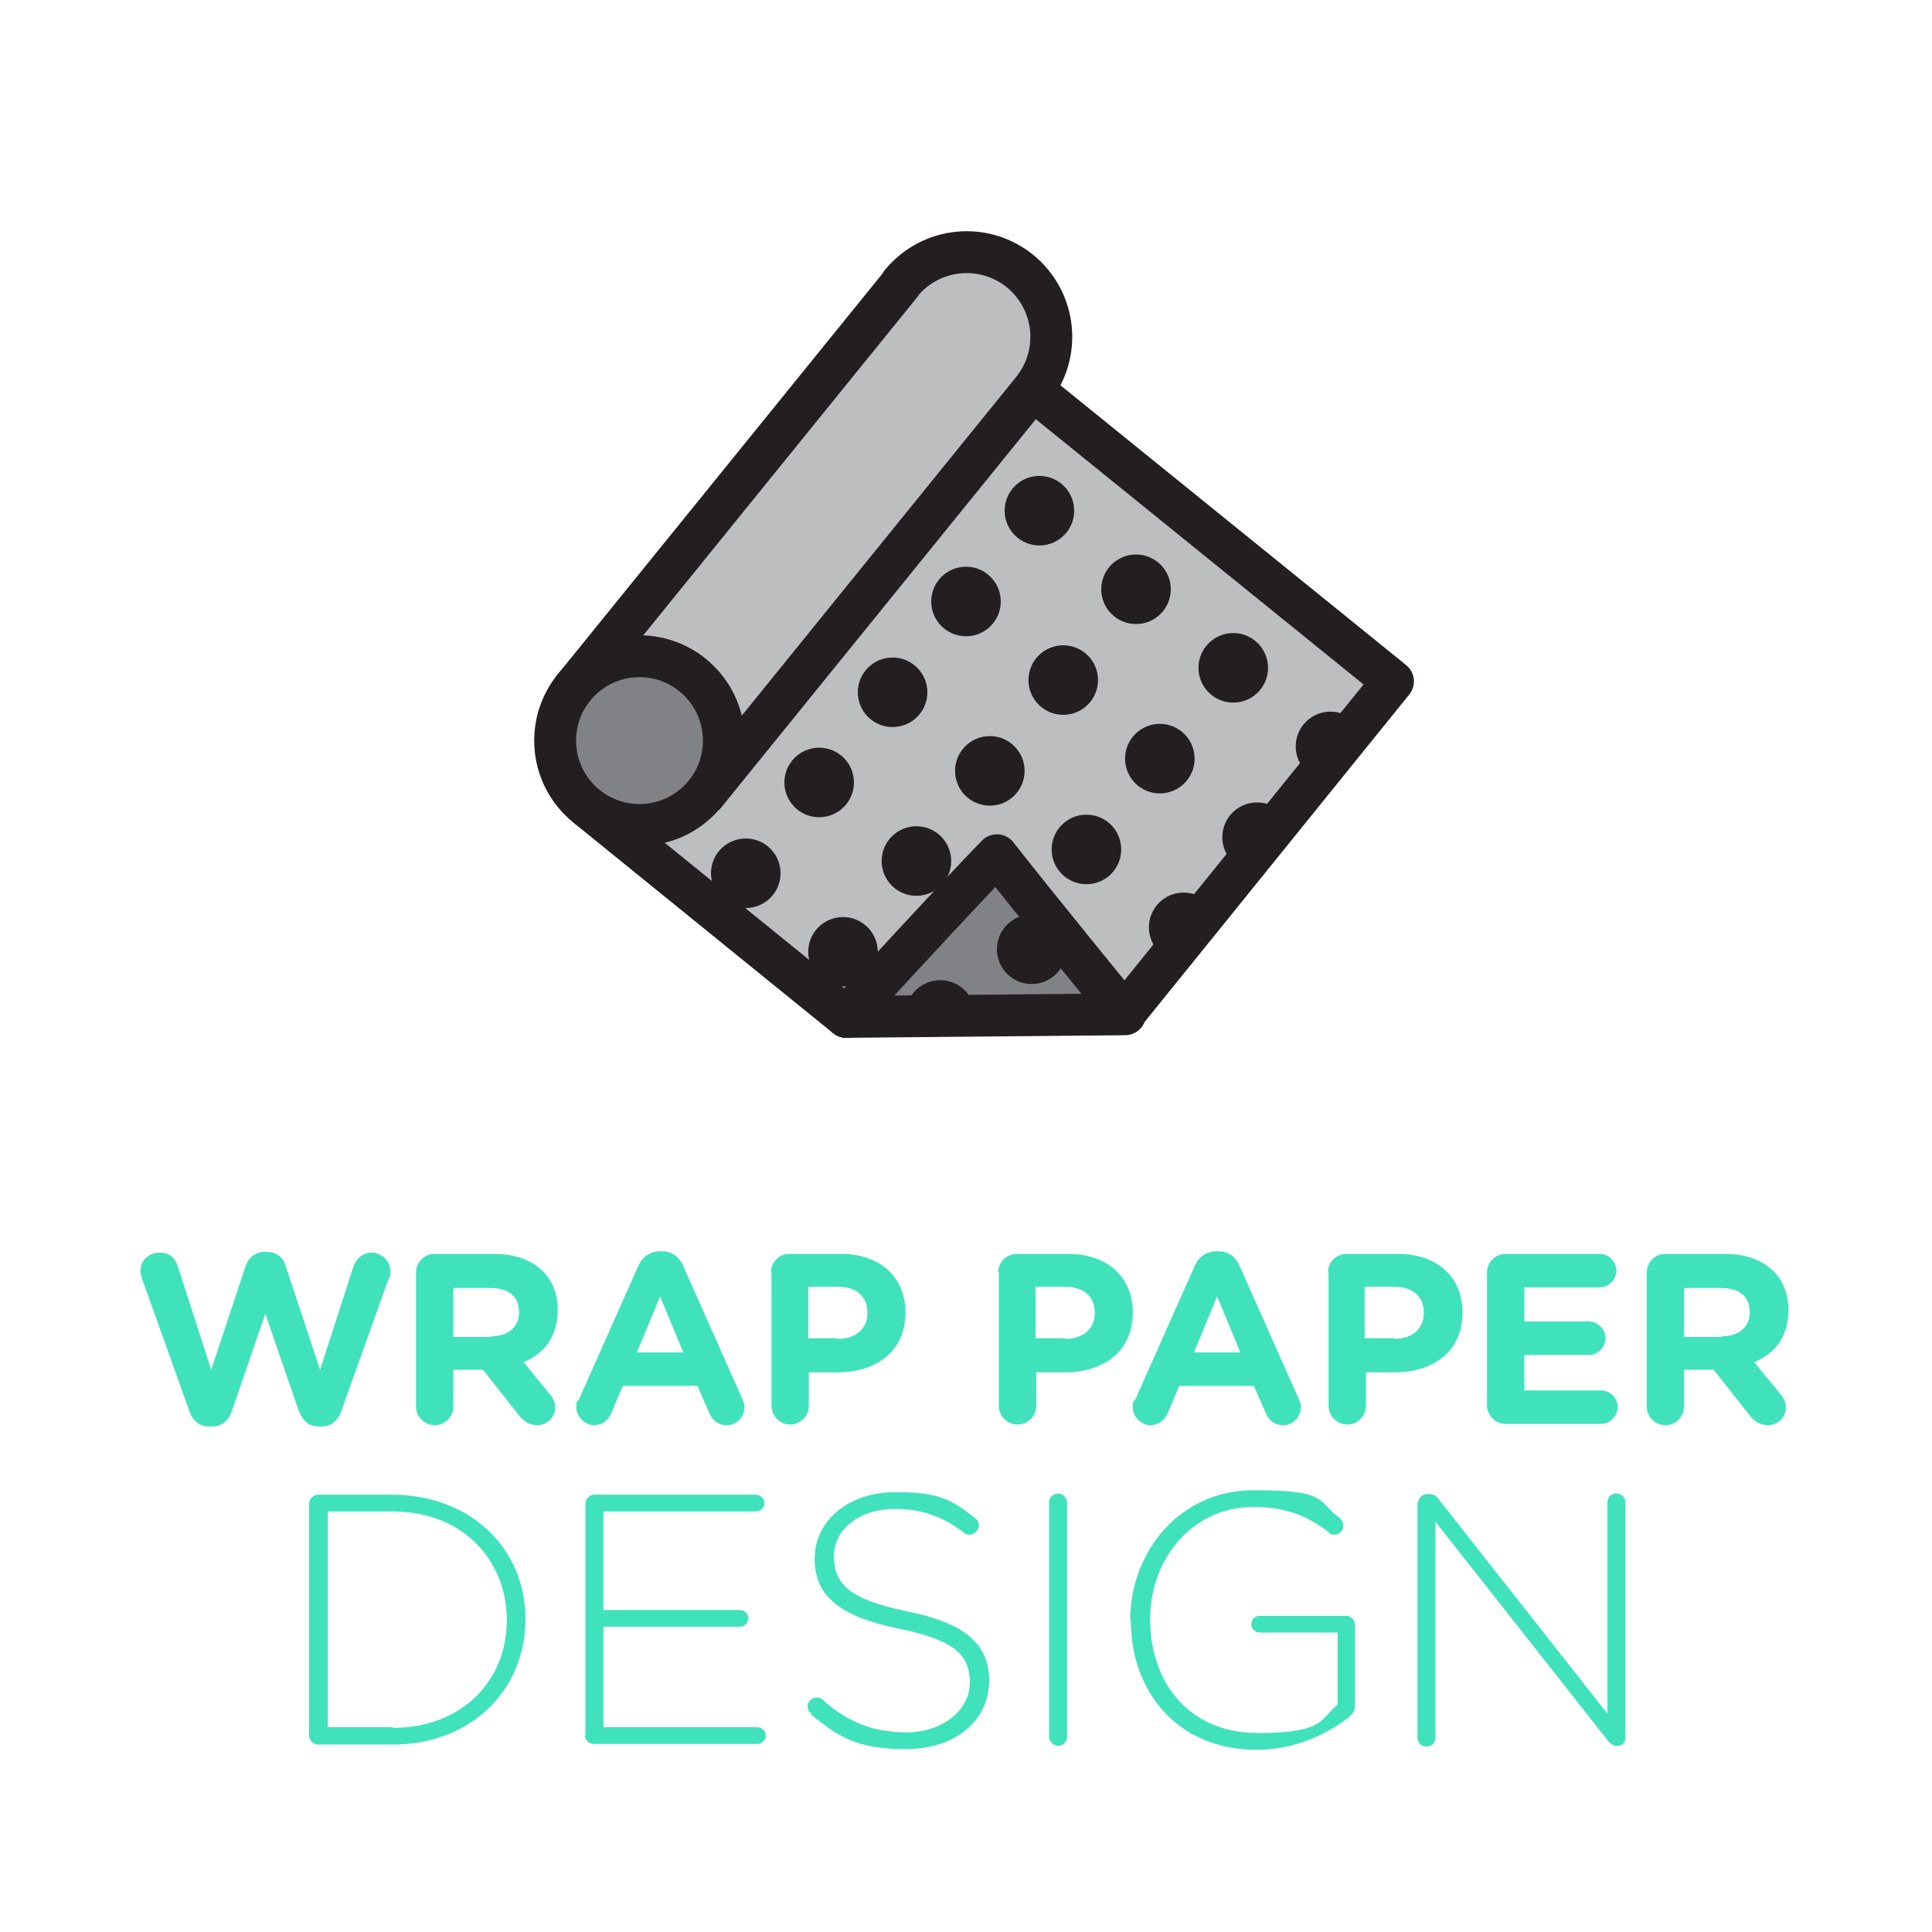 <?xml version="1.0" encoding="UTF-8"?>
<svg id="Layer_1" data-name="Layer 1" xmlns="http://www.w3.org/2000/svg" version="1.1" xmlns:xlink="http://www.w3.org/1999/xlink" viewBox="0 0 300 300">
  <defs>
    <style>
      .cls-1 {
        fill: #bcbec0;
      }

      .cls-1, .cls-2 {
        stroke: #231f20;
        stroke-linejoin: round;
        stroke-width: 6.5px;
      }

      .cls-3 {
        isolation: isolate;
      }

      .cls-4 {
        fill: none;
      }

      .cls-4, .cls-5, .cls-6 {
        stroke-width: 0px;
      }

      .cls-5 {
        fill: #40e2bb;
      }

      .cls-7 {
        clip-path: url(#clippath-1);
      }

      .cls-2 {
        fill: #808285;
      }

      .cls-8 {
        clip-path: url(#clippath);
      }

      .cls-6 {
        fill: #231f20;
      }
    </style>
    <clipPath id="clippath">
      <path class="cls-4" d="M131.4,157.9s17.8-19.4,23.4-25.1c5.3,6.8,19.9,24.7,19.9,24.7l-43.2.4Z"/>
    </clipPath>
    <clipPath id="clippath-1">
      <polygon class="cls-4" points="155.9 151.6 131.4 157.9 91.2 125.3 150.2 52.3 216.3 105.8 174.6 157.4 155.9 151.6"/>
    </clipPath>
  </defs>
  <g class="cls-3">
    <g class="cls-3">
      <path class="cls-5" d="M22,198.4c-.1-.3-.2-.8-.2-1.1,0-1.6,1.4-2.8,3-2.8s2.4.9,2.8,2.1l5.2,16.1,5.3-16c.5-1.4,1.5-2.3,2.9-2.3h.5c1.5,0,2.5.9,2.9,2.3l5.3,16,5.2-16.1c.4-1.1,1.4-2.1,2.8-2.1s2.9,1.2,2.9,2.8-.1.8-.2,1.1l-7.4,20.7c-.5,1.5-1.6,2.4-3,2.4h-.6c-1.4,0-2.4-.9-3-2.4l-5.2-15.1-5.2,15.1c-.5,1.5-1.6,2.4-3,2.4h-.6c-1.4,0-2.5-.9-3-2.4l-7.4-20.7Z"/>
      <path class="cls-5" d="M64.6,197.6c0-1.6,1.3-2.9,2.9-2.9h9.1c3.3,0,5.9.9,7.7,2.7,1.5,1.5,2.3,3.5,2.3,6h0c0,4.2-2.1,6.8-5.3,8.1l4,4.9c.6.7.9,1.3.9,2.2,0,1.6-1.4,2.7-2.7,2.7s-2.2-.6-2.9-1.5l-5.6-7.1h-4.6v5.7c0,1.6-1.3,2.9-2.9,2.9s-2.9-1.3-2.9-2.9v-20.7ZM76.2,207.5c2.8,0,4.4-1.5,4.4-3.7h0c0-2.6-1.7-3.8-4.5-3.8h-5.7v7.6h5.9Z"/>
      <path class="cls-5" d="M89.9,217.3l9.2-20.7c.6-1.4,1.8-2.3,3.4-2.3h.3c1.6,0,2.7.9,3.3,2.3l9.2,20.7c.2.4.3.8.3,1.2,0,1.5-1.2,2.8-2.7,2.8s-2.3-.8-2.8-2l-1.8-4.1h-11.6l-1.8,4.3c-.5,1.1-1.5,1.8-2.7,1.8s-2.7-1.2-2.7-2.7.2-.8.3-1.2ZM106.1,210l-3.6-8.7-3.6,8.7h7.3Z"/>
      <path class="cls-5" d="M119.7,197.6c0-1.6,1.3-2.9,2.9-2.9h7.9c6.3,0,10.1,3.7,10.1,9.1h0c0,6.2-4.7,9.3-10.6,9.3h-4.4v5.2c0,1.6-1.3,2.9-2.9,2.9s-2.9-1.3-2.9-2.9v-20.7ZM130.1,207.9c2.9,0,4.6-1.7,4.6-4h0c0-2.7-1.8-4.1-4.7-4.1h-4.5v8h4.6Z"/>
    </g>
    <g class="cls-3">
      <path class="cls-5" d="M155,197.6c0-1.6,1.3-2.9,2.9-2.9h7.9c6.3,0,10.1,3.7,10.1,9.1h0c0,6.2-4.7,9.3-10.6,9.3h-4.4v5.2c0,1.6-1.3,2.9-2.9,2.9s-2.9-1.3-2.9-2.9v-20.7ZM165.4,207.9c2.9,0,4.6-1.7,4.6-4h0c0-2.7-1.8-4.1-4.7-4.1h-4.5v8h4.6Z"/>
    </g>
    <g class="cls-3">
      <path class="cls-5" d="M176.3,217.3l9.2-20.7c.6-1.4,1.8-2.3,3.4-2.3h.3c1.6,0,2.7.9,3.3,2.3l9.2,20.7c.2.4.3.8.3,1.2,0,1.5-1.2,2.8-2.7,2.8s-2.3-.8-2.8-2l-1.8-4.1h-11.6l-1.8,4.3c-.5,1.1-1.5,1.8-2.7,1.8s-2.7-1.2-2.7-2.7.2-.8.3-1.2ZM192.6,210l-3.6-8.7-3.6,8.7h7.3Z"/>
      <path class="cls-5" d="M206.2,197.6c0-1.6,1.3-2.9,2.9-2.9h7.9c6.3,0,10.1,3.7,10.1,9.1h0c0,6.2-4.7,9.3-10.6,9.3h-4.4v5.2c0,1.6-1.3,2.9-2.9,2.9s-2.9-1.3-2.9-2.9v-20.7ZM216.5,207.9c2.9,0,4.6-1.7,4.6-4h0c0-2.7-1.8-4.1-4.7-4.1h-4.5v8h4.6Z"/>
      <path class="cls-5" d="M230.9,218.1v-20.5c0-1.6,1.3-2.9,2.9-2.9h14.6c1.4,0,2.6,1.2,2.6,2.6s-1.2,2.6-2.6,2.6h-11.7v5.3h10c1.4,0,2.6,1.2,2.6,2.6s-1.2,2.6-2.6,2.6h-10v5.5h11.9c1.4,0,2.6,1.2,2.6,2.6s-1.2,2.6-2.6,2.6h-14.8c-1.6,0-2.9-1.3-2.9-2.9Z"/>
      <path class="cls-5" d="M255.7,197.6c0-1.6,1.3-2.9,2.9-2.9h9.1c3.3,0,5.9.9,7.7,2.7,1.5,1.5,2.3,3.5,2.3,6h0c0,4.2-2.1,6.8-5.3,8.1l4,4.9c.6.7.9,1.3.9,2.2,0,1.6-1.4,2.7-2.7,2.7s-2.2-.6-2.9-1.5l-5.6-7.1h-4.6v5.7c0,1.6-1.3,2.9-2.9,2.9s-2.9-1.3-2.9-2.9v-20.7ZM267.3,207.5c2.8,0,4.4-1.5,4.4-3.7h0c0-2.6-1.7-3.8-4.5-3.8h-5.7v7.6h5.9Z"/>
    </g>
    <g class="cls-3">
      <path class="cls-5" d="M48,233.5c0-.8.7-1.4,1.4-1.4h11.5c12.2,0,20.7,8.4,20.7,19.3h0c0,11-8.4,19.5-20.7,19.5h-11.5c-.8,0-1.4-.7-1.4-1.4v-36ZM61,268.3c10.8,0,17.7-7.4,17.7-16.7h0c0-9.3-6.8-16.9-17.7-16.9h-10.1v33.5h10.1Z"/>
      <path class="cls-5" d="M90.9,269.5v-36c0-.8.7-1.4,1.4-1.4h25.1c.7,0,1.3.6,1.3,1.3s-.6,1.3-1.3,1.3h-23.7v15.3h21.2c.7,0,1.3.6,1.3,1.3s-.6,1.3-1.3,1.3h-21.2v15.6h23.9c.7,0,1.3.6,1.3,1.3s-.6,1.3-1.3,1.3h-25.4c-.8,0-1.4-.7-1.4-1.4Z"/>
      <path class="cls-5" d="M126,266.1c-.3-.2-.6-.6-.6-1.1,0-.8.7-1.4,1.4-1.4s.7.2.9.3c3.9,3.5,7.8,5.1,13.1,5.1s9.8-3.3,9.8-7.7h0c0-4.2-2.2-6.6-11-8.4-9.3-1.9-13.1-5.1-13.1-10.9h0c0-5.9,5.3-10.3,12.5-10.3s8.8,1.3,12.4,4c.3.2.6.6.6,1.2s-.7,1.4-1.4,1.4-.7-.1-.9-.3c-3.4-2.6-6.8-3.7-10.7-3.7-5.7,0-9.5,3.3-9.5,7.3h0c0,4.2,2.1,6.7,11.3,8.6,9,1.8,12.8,5.1,12.8,10.7h0c0,6.4-5.4,10.7-12.9,10.7s-10.4-1.8-14.8-5.4Z"/>
      <path class="cls-5" d="M162.9,233.3c0-.8.7-1.4,1.4-1.4s1.4.7,1.4,1.4v36.4c0,.8-.7,1.4-1.4,1.4s-1.4-.7-1.4-1.4v-36.4Z"/>
      <path class="cls-5" d="M175.5,251.6h0c0-10.6,7.6-20.2,19.2-20.2s9.7,1.6,13.3,4.3c.3.3.6.7.6,1.2,0,.8-.7,1.4-1.4,1.4s-.6-.1-.9-.4c-3-2.3-6.3-3.9-11.7-3.9-9.4,0-16,8-16,17.4h0c0,10.2,6.3,17.7,16.7,17.7s9.6-2.1,12.4-4.4v-11.2h-12.1c-.7,0-1.3-.6-1.3-1.3s.6-1.3,1.3-1.3h13.4c.8,0,1.4.7,1.4,1.4v12.7c0,.6-.4,1.2-1,1.7-3.7,2.8-8.5,5-14.3,5-12.3,0-19.5-9.1-19.5-20Z"/>
      <path class="cls-5" d="M220.2,233.4c0-.8.7-1.4,1.4-1.4h.4c.6,0,1.1.3,1.4.8l26.2,33.3v-32.8c0-.8.6-1.4,1.4-1.4s1.4.6,1.4,1.4v36.6c0,.7-.5,1.2-1.2,1.2h-.2c-.6,0-1-.4-1.4-.9l-26.7-33.9v33.5c0,.8-.6,1.4-1.4,1.4s-1.4-.6-1.4-1.4v-36.4Z"/>
    </g>
  </g>
  <g>
    <g>
      <polygon class="cls-1" points="155.9 151.6 131.4 157.9 91.2 125.3 150.2 52.3 216.3 105.8 174.6 157.4 155.9 151.6"/>
      <path class="cls-1" d="M139.9,44c4.6-5.6,12.8-6.5,18.5-1.9,5.6,4.6,6.5,12.8,1.9,18.5l-50.8,62.7-20.4-16.5,50.8-62.7Z"/>
      <circle class="cls-2" cx="99.3" cy="115" r="13.1"/>
      <path class="cls-2" d="M131.4,157.9s17.8-19.4,23.4-25.1c5.3,6.8,19.9,24.7,19.9,24.7l-43.2.4Z"/>
    </g>
    <g class="cls-8">
      <g>
        <circle class="cls-6" cx="160.2" cy="147.4" r="5.4"/>
        <circle class="cls-6" cx="146" cy="157.6" r="5.4"/>
        <circle class="cls-6" cx="138.4" cy="167" r="5.4"/>
      </g>
    </g>
    <g class="cls-7">
      <g>
        <circle class="cls-6" cx="161.4" cy="79.3" r="5.4"/>
        <circle class="cls-6" cx="176.4" cy="91.5" r="5.4"/>
        <circle class="cls-6" cx="191.5" cy="103.7" r="5.4"/>
        <circle class="cls-6" cx="206.6" cy="115.9" r="5.4"/>
        <circle class="cls-6" cx="150" cy="93.4" r="5.4"/>
        <circle class="cls-6" cx="165.1" cy="105.6" r="5.4"/>
        <circle class="cls-6" cx="180.1" cy="117.8" r="5.4"/>
        <circle class="cls-6" cx="195.2" cy="130" r="5.4"/>
        <circle class="cls-6" cx="138.6" cy="107.5" r="5.4"/>
        <circle class="cls-6" cx="153.7" cy="119.7" r="5.4"/>
        <circle class="cls-6" cx="168.7" cy="131.9" r="5.4"/>
        <circle class="cls-6" cx="183.8" cy="144" r="5.4"/>
        <circle class="cls-6" cx="127.2" cy="121.5" r="5.4"/>
        <circle class="cls-6" cx="142.3" cy="133.7" r="5.4"/>
        <circle class="cls-6" cx="115.8" cy="135.6" r="5.4"/>
        <circle class="cls-6" cx="130.9" cy="147.8" r="5.4"/>
      </g>
    </g>
  </g>
</svg>
